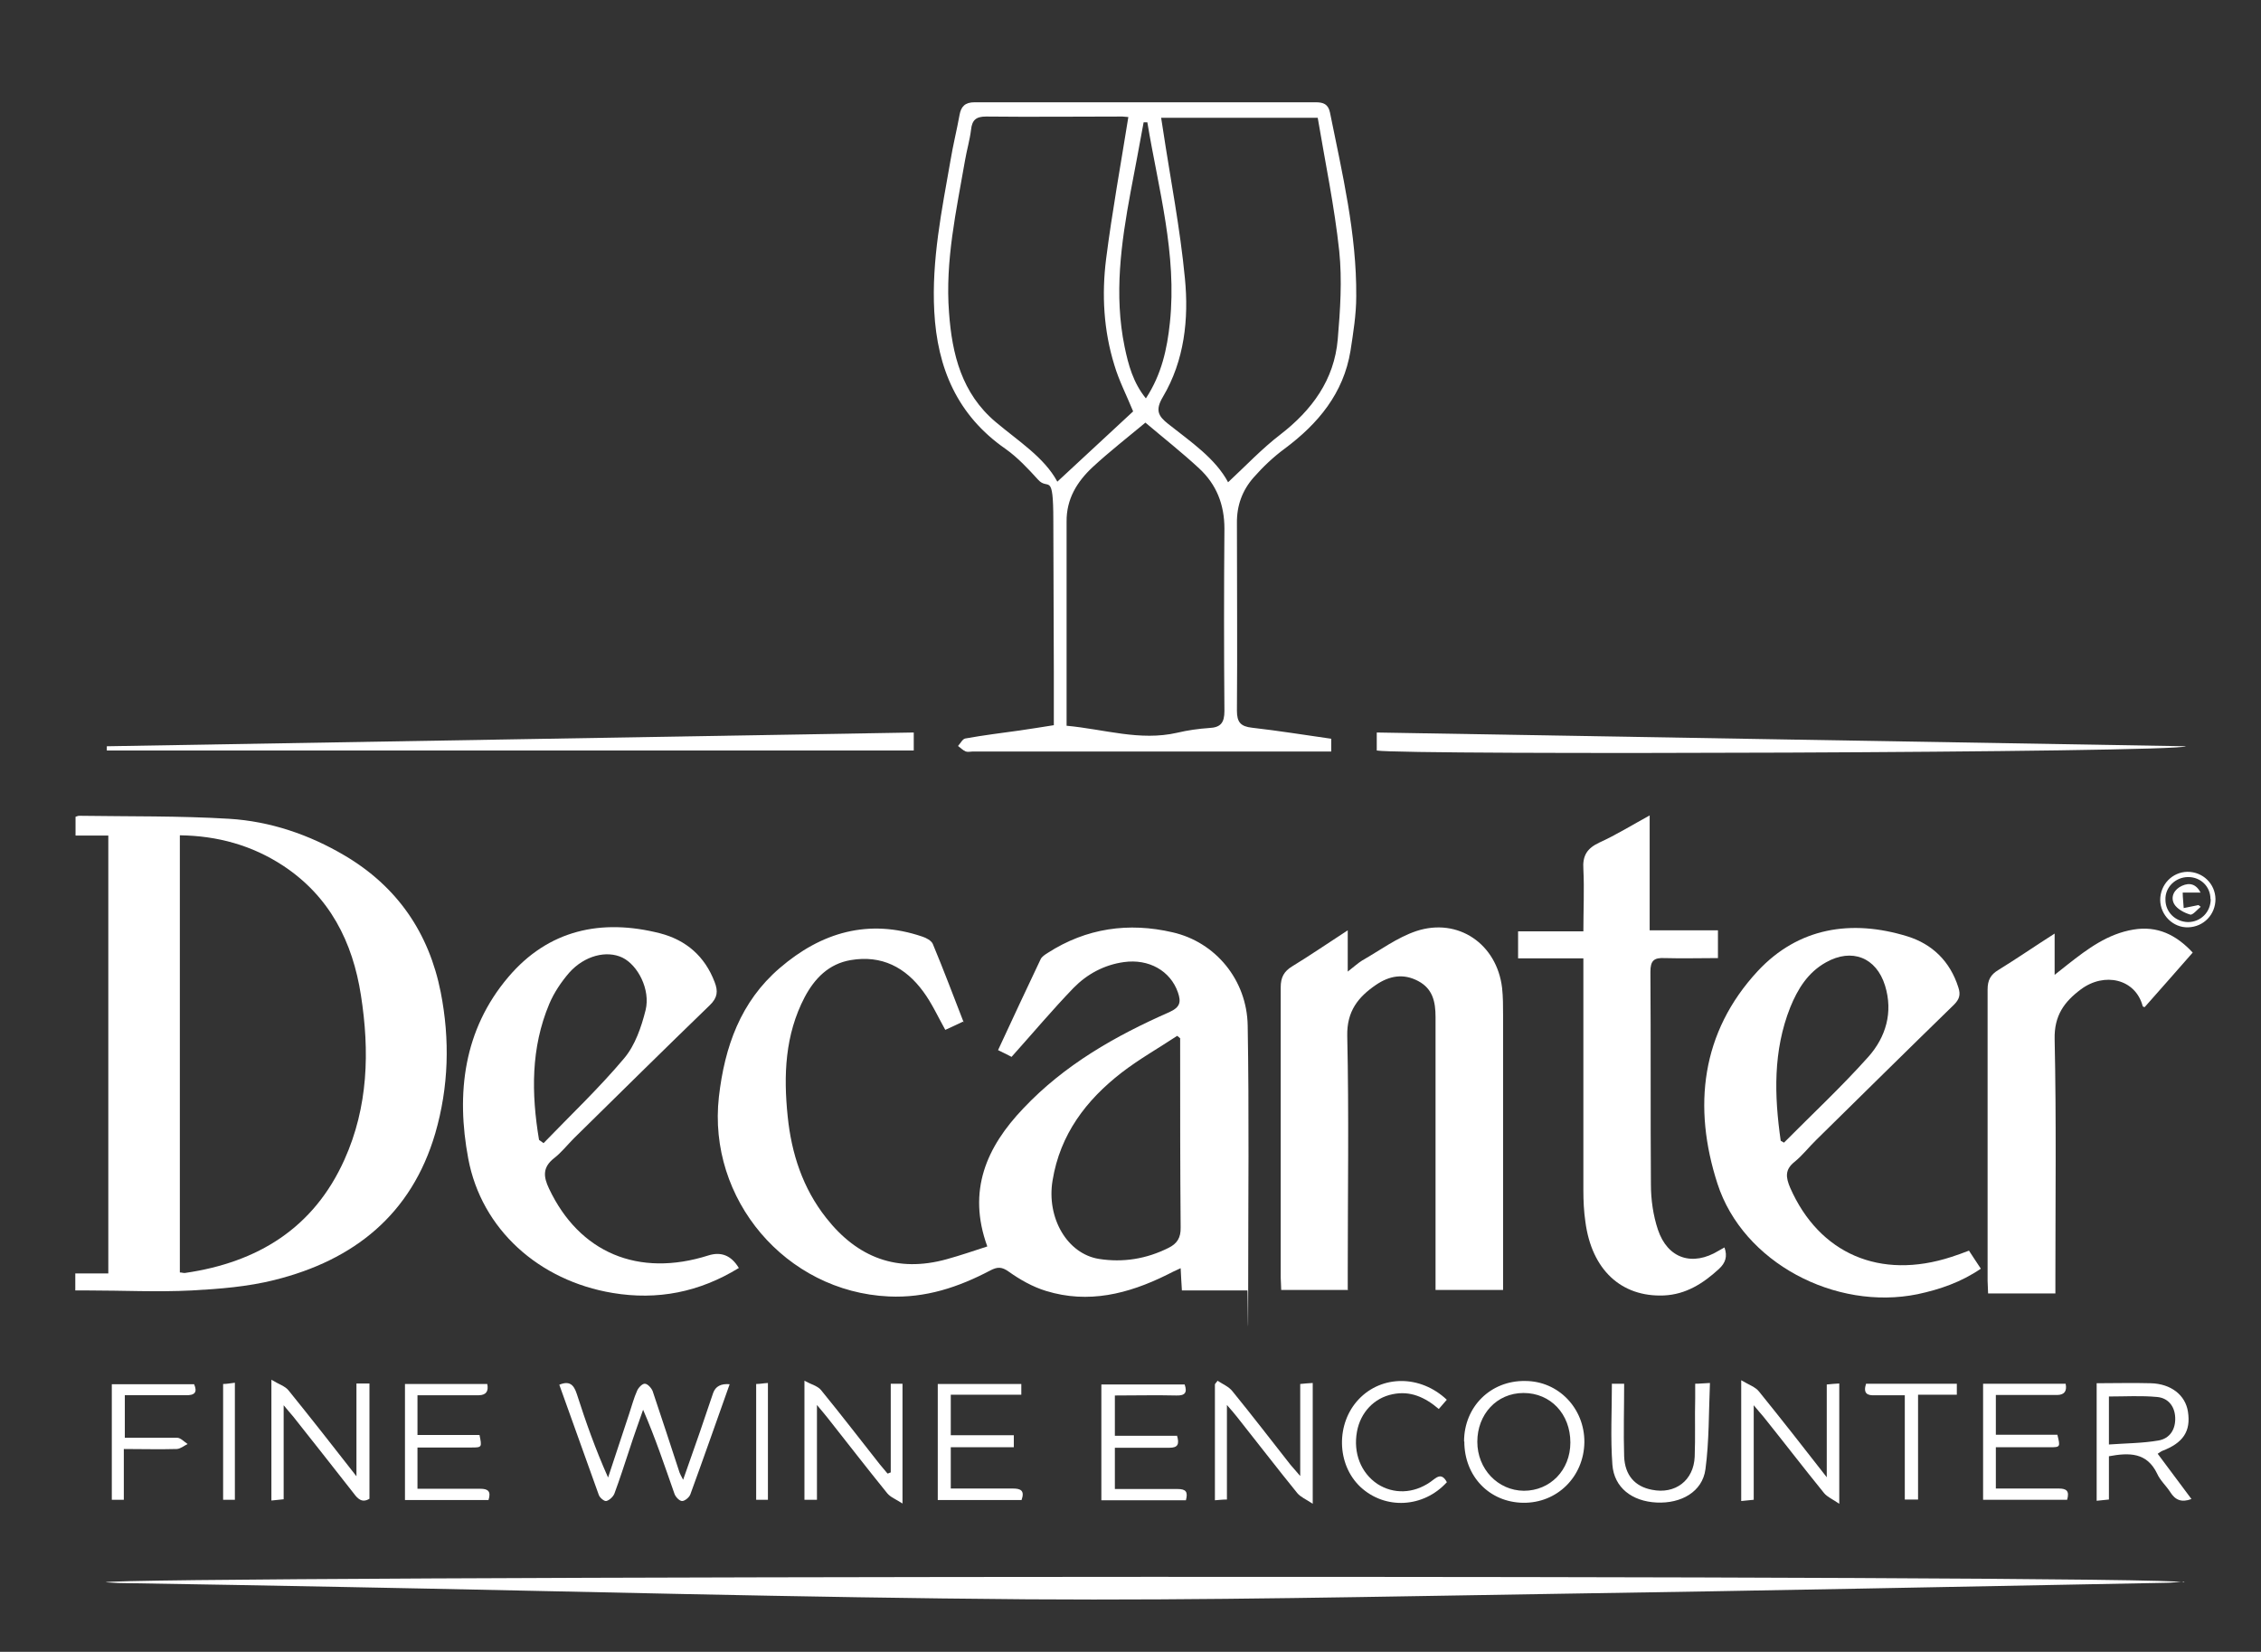 <?xml version="1.0" encoding="UTF-8"?> <svg xmlns="http://www.w3.org/2000/svg" version="1.1" viewBox="0 0 903.9 660.5"><rect x="0" y="0" width="903.9" height="660.5" fill="#333333" stroke="none"/><defs><style> .cls-1 { fill: #fff; } </style></defs><g><g id="Layer_1"><g id="Layer_1-2" data-name="Layer_1"><g><path class="cls-1" d="M385,408.5c-2.9,1.4-5.1,2.4-7.1,3.3-3-5.4-5.4-10.7-8.8-15.3-7.1-9.7-16.6-14.7-29-12.6-8.8,1.5-14.4,7.3-18.4,14.8-7.9,15.1-8.5,31.3-6.8,47.7,1.5,14.8,6,28.7,15.4,40.6,12.5,15.9,28.4,22,48.2,16.5,5.4-1.5,10.7-3.3,16.2-5.1-8.1-22.3-.3-39.8,14.4-55.2,16.4-17.4,36.8-29,58.4-38.5,4.4-2,4.7-4.1,3.4-7.9-3-8.6-11.6-13.5-21.6-12.1-7.9,1.1-14.7,4.8-20.1,10.3-8.4,8.7-16.2,18-24.8,27.6-.9-.5-2.9-1.5-5.4-2.7,5.7-12.3,11.3-24.3,17-36.3.5-1.1,1.8-1.9,2.9-2.6,15.4-9.9,32.3-12.3,49.9-8.2,17.1,3.9,29.7,19,30,37.3.6,34.8.2,69.6.2,104.5s-.2.6-.3,1.4h-26.2c-.2-2.6-.3-5.4-.5-8.9-2.2,1-3.9,1.8-5.6,2.7-15.4,7.6-31.3,11.6-48.2,6.4-5.3-1.6-10.4-4.5-14.9-7.7-2.8-2-4.5-2-7.4-.5-12.7,6.7-25.9,11.1-40.6,10.4-41.2-1.9-72.5-38.9-67.9-79.8,2.3-20.1,8.7-38.1,24.3-51.5,16.6-14.3,35.5-19.9,57-12.6,1.6.5,3.6,1.6,4.2,2.9,4.3,10.3,8.2,20.7,12.4,31.5l-.3-.4ZM471.9,415.3c-.4-.4-.8-.8-1.3-1.1-7.4,4.9-15.2,9.3-22.2,14.7-14.2,11-24.6,24.7-27.6,43.1-2.5,14.9,5.8,29.4,18.6,31.4,9.6,1.5,18.9,0,27.7-4.4,3.5-1.7,5-4.1,4.9-8.2-.2-23.5-.2-47-.2-70.4v-5.1Z"></path><path class="cls-1" d="M43.3,334.1h-13.1v-7.5c.6-.2,1-.4,1.5-.4,20,.3,40,0,59.9,1.2,16.4,1,32,6.3,46.2,14.7,21,12.4,33.7,30.9,38.4,54.7,3.7,18.9,3.2,37.8-2.2,56.4-9.5,32.4-32.5,50.7-64.2,58.6-10.7,2.7-22,3.6-33.1,4.2-13.8.7-27.7,0-41.5,0h-5.1v-6.8h13.2v-175.1h0ZM71.8,508.8c.9,0,1.6.3,2.2.2,29-4.2,51.4-17.9,63.7-45.3,9.5-21.1,10.1-43.3,6.6-65.7-3.3-21.4-12.5-39.6-31.2-51.9-12.4-8.1-26.1-11.9-41.2-12.1v174.8h-.1Z"></path><path class="cls-1" d="M538.9,515.8h-26.7c0-1.8-.2-3.4-.2-5,0-38.7,0-77.3,0-116,0-4,1.3-6.4,4.6-8.4,7.2-4.4,14.2-9.2,22.2-14.4v16.5c2.7-2.1,4.1-3.4,5.7-4.4,7.2-4.1,14-9.2,21.7-11.8,16.7-5.5,32.2,5.1,34.3,22.7.4,3.6.4,7.3.4,11v109.8h-27v-109.1c0-6.1-1.1-11.3-6.9-14.4-6-3.2-11.6-2.1-16.9,1.5-7.2,4.9-11.7,10.6-11.5,20.4.7,31.5.2,63,.2,94.5v7.2h.2Z"></path><path class="cls-1" d="M421.3,290v-21.2c0-20.2-.2-40.3-.2-60.5s-2-11.9-6.1-16.5c-4-4.4-8.2-8.9-13-12.3-19.3-13.4-27.3-32.3-28.5-55-1.1-20.5,3-40.4,6.5-60.4,1-6.1,2.5-12,3.6-18.1.6-3.4,2.2-5.1,6-5.1h136.4c3,0,5,.7,5.7,4.1,4.9,24.3,10.7,48.5,10.5,73.5,0,7.3-1.2,14.6-2.3,21.8-2.8,17-12.9,29.1-26.3,39.1-4.5,3.3-8.7,7.3-12.4,11.5-4.5,5.1-6.8,11.2-6.7,18.3,0,25,.2,50,0,75,0,4.6,1.5,6.3,6.1,6.8,10.6,1.2,21,2.9,31.6,4.4v5.1h-143.1c-1,0-2.1.3-3,0-1.2-.5-2.1-1.5-3.1-2.2,1-1.1,1.8-2.8,2.9-3,7.2-1.3,14.5-2.2,21.7-3.2,4.2-.6,8.5-1.3,13.6-2.1h.1ZM491,192.8c7.1-6.6,13.5-13.4,20.8-19,12.7-9.8,21.6-21.9,23-38.1,1-11.7,1.8-23.7.6-35.3-1.9-17.8-5.6-35.4-8.6-53.3h-62.6c.3,1.9.5,3.2.7,4.5,3,19.9,6.9,39.7,8.8,59.7,1.6,16.3-.2,32.9-8.8,47.4-3.2,5.4-1.8,7.7,2.1,10.8,9.1,7.2,18.9,13.8,24,23.4h0ZM451.1,46.8c-.8,0-1.6-.2-2.4-.2-18.2,0-36.3.2-54.5,0-4,0-5.6,1.4-6,5.3-.5,4.1-1.7,8.1-2.4,12.2-3.5,20.2-8,40.2-6.4,60.9,1.2,16.7,5.1,32.3,18.6,43.7,9.1,7.7,19.4,14.1,24.7,23.9,10.5-9.7,20.7-19.2,30.3-28.1-2.7-6.6-5.7-12.4-7.5-18.5-4.3-13.9-5.1-28.2-3.3-42.5,2.4-18.8,5.8-37.4,8.9-56.8h0ZM457.9,169c-7.2,6-14.4,11.6-21.1,17.8-6.2,5.8-10.5,12.7-10.4,21.8,0,23.5,0,47,0,70.4v11.2c15.2,1.4,29.3,6.2,44.2,2.8,4.2-1,8.5-1.6,12.8-1.9,4.6-.2,6.1-2.1,6.1-6.8-.2-24.3-.2-48.6,0-72.9,0-9.7-3.2-17.7-10.1-24.1-6.9-6.4-14.4-12.3-21.6-18.4h0ZM458.7,48.9h-1.5c-1.7,9.2-3.4,18.5-5.2,27.8-3.8,20.5-6.7,41.1-2.4,62,1.5,7.2,3.4,14.3,8.5,20.6,6.3-9.6,8.5-19.8,9.6-30.3,2.9-27.4-4.6-53.5-9-80h0Z"></path><path class="cls-1" d="M787.1,500c1.6,2.5,3.1,4.7,4.8,7.3-7.9,5.4-16.4,8.3-25.3,10.2-32.8,6.7-69.8-12.6-80-44.2-9.9-30.6-6.6-60.5,16.1-85,16.2-17.4,37.4-20.8,59.8-13.9,10,3.1,17.1,10,20.4,20.4,1,3,.4,4.8-1.8,7-18.4,17.9-36.6,35.9-54.9,53.9-3,2.9-5.6,6.3-8.8,8.9-3.9,3.1-3.5,6.2-1.7,10.4,11.6,26.3,35.9,36.9,64.4,27.6,2.2-.7,4.4-1.5,7-2.5h0ZM711.8,456.1c.5.3.9.5,1.4.8,11.3-11.4,23.1-22.4,33.8-34.4,6.9-7.8,9.9-17.7,6.6-28.4-3.5-11.3-13.3-15.1-23.6-9.3-7.2,4-11.3,10.6-14.3,18-6.9,17.4-6.4,35.3-3.8,53.4h-.1Z"></path><path class="cls-1" d="M295.4,507c-15.8,9.7-32.5,13-50.5,10-29.4-4.9-52.4-25.4-57.7-53.7-4.9-26.1-1.9-51.5,16-72.6,16-18.9,37.2-23.5,60.7-17.5,10.4,2.7,17.9,9.2,21.8,19.5,1.4,3.6,1.2,6.2-1.9,9.2-18.2,17.6-36.2,35.4-54.3,53.2-2.7,2.7-5.1,5.8-8.1,8.1-4.5,3.6-4.2,7.3-1.9,12.1,12.1,25.6,35.7,35.6,63.7,26.7,5.1-1.6,9.1,0,12.1,4.9h0ZM215.5,455.8c.6.4,1.2.9,1.8,1.3,10.8-11.2,22.2-22,32.2-33.9,4.4-5.2,6.9-12.5,8.6-19.3,2-8.2-3.1-18-9.3-21-6.3-3-15.1-.8-21.2,6-3.2,3.7-6.1,8-8,12.5-7.4,17.6-7.2,35.9-4.1,54.4Z"></path><path class="cls-1" d="M659.5,326v46h27.3v11.1c-7.2,0-14.3.2-21.3,0-4.3-.2-5.7,1-5.7,5.5.2,28.3,0,56.7.2,85,0,6.1.9,12.4,2.8,18.1,3.9,11.6,13.8,14.8,24.3,8.4.7-.4,1.4-.8,2.3-1.3,1.3,3.6.4,6.2-2.2,8.6-6.3,5.8-13.2,10.2-22,10.6-17.1.7-28.9-10.3-31.4-29.5-.6-4.1-.8-8.3-.8-12.4v-92.9h-26.1v-10.8h26.1c0-8.6.4-16.7,0-24.8-.4-5.5,1.5-8.4,6.4-10.7,6.6-3,12.9-6.9,20.2-10.9h0Z"></path><path class="cls-1" d="M873.1,632.5c-2.4,0-4.8.4-7.1.4-81.1,1.5-162.2,3.2-243.4,4.4-70.6,1.1-141.3,2.7-211.9,2.2-90.6-.7-181.2-3.2-271.8-4.9-30.1-.6-60.3-1.1-90.4-1.6-1.9,0-3.8-.2-6.3-.3,3-2.6,825.6-3.2,831,0v-.2Z"></path><path class="cls-1" d="M821.5,517.2h-26.7c0-1.8-.2-3.4-.2-5,0-38.8,0-77.6,0-116.5,0-3.8,1.2-6,4.4-7.9,7.3-4.5,14.4-9.4,22.4-14.5v16.5c2.4-1.9,3.8-3,5.3-4.2,7.9-6.2,15.9-12.2,26.2-13.9,9.6-1.6,17.1,2.1,23.7,9.2-6.5,7.4-12.8,14.6-19.2,21.8-.3,0-.8-.2-.8-.4-2.9-10.9-15.3-13.7-24.7-6.7-6.7,5-10.7,10.5-10.5,19.9.7,32.1.3,64.3.3,96.5v5.2h-.1Z"></path><path class="cls-1" d="M550.4,300.1v-7.2c107.6,1.8,215.1,3.7,323.5,5.5-3.3,2.6-313.1,3.6-323.5,1.7Z"></path><path class="cls-1" d="M365.3,292.9v7.2H42.7v-1.7c107.4-1.8,214.8-3.7,322.6-5.5Z"></path><path class="cls-1" d="M291.7,553.5c-5.3,14.9-10.4,29.5-15.7,44-.4,1.2-2.2,2.7-3.3,2.7s-2.7-1.7-3.1-3c-3.9-11.1-7.6-22.2-12.5-33.5-1.8,5.2-3.7,10.4-5.4,15.7-2,6-3.9,12-6.1,17.9-.5,1.2-2,2.6-3.2,2.9-.8.2-2.6-1.3-3-2.4-5.3-14.7-10.5-29.4-15.8-44.1,4.1-1.7,5.8,0,7,3.7,3.6,11.2,7.5,22.2,12.5,33.4,2.8-8.6,5.7-17.1,8.5-25.7,1-3,1.8-6.1,3.1-9,.5-1.2,2.1-2.9,3.1-2.8,1.1,0,2.6,1.7,3.1,2.9,3.7,10.9,7.2,21.8,10.8,32.7.2.6.6,1.2,1.4,2.8,2.4-6.9,4.6-13,6.7-19.1,1.8-5.2,3.5-10.4,5.3-15.6q1.4-4,6.7-3.5h-.1Z"></path><path class="cls-1" d="M486.9,552.2c2,1.3,4.4,2.3,5.8,4.1,7.9,9.7,15.5,19.6,23.2,29.4,1,1.2,2.1,2.4,3.9,4.5v-36.8c1.9-.2,3.3-.3,5-.4v48.3c-2.7-1.8-4.9-2.7-6.2-4.3-8.2-10.1-16.1-20.4-24.2-30.6-1-1.3-2.1-2.5-3.9-4.6v37.8c-1.8,0-3.1.2-4.8.3v-46.4c.4-.5.7-1,1.1-1.4h.1Z"></path><path class="cls-1" d="M356.1,588.8v-35.5h4.7v47.9c-2.6-1.7-4.8-2.5-6.1-4.1-8.1-10-15.9-20.1-23.8-30.1-1.1-1.4-2.3-2.8-4.3-5.2v37.9h-5v-47.6c2.7,1.5,5.3,2.1,6.6,3.7,8,9.8,15.7,19.8,23.5,29.7,1,1.3,2.1,2.4,3.1,3.7.4,0,.8-.3,1.1-.4h.2Z"></path><path class="cls-1" d="M838,553.1c7.5,0,14.6-.2,21.8,0,8.2.2,13.9,4.8,14.9,11.4,1.2,7.8-1.9,12.5-10.4,15.7-.4.2-.8.5-1.7,1.1,4.5,6,8.9,11.9,13.5,18.1-4,1.5-6.5.4-8.5-2.8-1.6-2.5-4-4.6-5.2-7.3-4.1-8.6-11.2-8.5-19.3-7v17.3c-1.8.2-3.2.3-4.9.5v-47h-.2ZM843,577.6c7-.5,13.5-.5,19.9-1.6,4.6-.8,6.9-4.5,6.7-9.2-.2-4.6-2.9-7.8-7.2-8.2-6.3-.6-12.8-.2-19.3-.2v19.2h-.1Z"></path><path class="cls-1" d="M142.5,553.2h5.2v46.1c-3,1.8-4.7,0-6.4-2.3-8-10.2-16-20.4-24.1-30.6-1-1.2-2.1-2.4-3.8-4.5v37.6c-1.8.2-3.2.3-4.9.5v-48.3c2.9,1.8,5.4,2.5,6.8,4.2,8.9,11,17.6,22.1,27.2,34.4v-37.2h0Z"></path><path class="cls-1" d="M735.3,601.3c-2.6-1.8-4.8-2.7-6.1-4.3-8.2-10.1-16.1-20.4-24.2-30.5-1-1.2-2.1-2.4-3.9-4.6v37.8c-1.9.2-3.2.3-5,.5v-48.3c3,1.8,5.7,2.7,7.1,4.5,8.9,11,17.6,22.1,27.1,34.3v-37.1c1.9-.2,3.3-.3,5-.4v48.3-.2Z"></path><path class="cls-1" d="M585.3,576.4c0-13.9,10.6-24.4,24.4-24.2,13.4,0,23.8,11,23.7,24.5-.2,13.8-10.9,24.4-24.5,24.2-13.5-.2-23.5-10.6-23.5-24.5h-.1ZM627.8,576.8c0-11.4-7.9-19.8-18.7-19.8s-18.5,8.6-18.5,19.5,8.2,19.5,18.6,19.6c10.5,0,18.6-8.2,18.6-19.3h0Z"></path><path class="cls-1" d="M470.5,573.9c1.1,3.6.4,5-3,5-7.1,0-14.3,0-21.8,0v16.5c8.3,0,16.7,0,25.1,0,3.3,0,4.2,1.1,3.3,4.5h-33.8v-46.3h33.3c1.1,3.2.2,4.5-3.3,4.4-8.1-.2-16.2,0-24.6,0v16.1h24.8v-.2Z"></path><path class="cls-1" d="M166.9,557.8v16h24.8c1,4.9,1,5-3.2,5h-21.6v16.5h25.1c3.1,0,4.4,1,3.3,4.5h-33.4v-46.4h32.9q.9,4.4-3.3,4.5h-24.6,0Z"></path><path class="cls-1" d="M408.3,553.4v4.3h-28.2v16.2h25.2v4.8h-25.2v16.5h24.8c3.3,0,4.8.9,3.5,4.6h-33.5v-46.4h33.4Z"></path><path class="cls-1" d="M792.8,599.7v-46.4h33q.9,4.4-3.3,4.5h-24.6v15.9h24.6c1.2,4.9,1.2,5-3,5h-21.6v16.5c8.5,0,16.8,0,25.1,0,3.2,0,4.4,1,3.4,4.5h-33.6Z"></path><path class="cls-1" d="M644.5,553.3h4.8c0,9.9-.3,19.5,0,29.1.3,7.5,4.3,12,11.1,13.3,9.3,1.9,16.7-3.7,17.1-13.2.3-7.8,0-15.7.2-23.5v-5.7c1.9,0,3.3-.2,5.9-.3-.5,11.8-.3,23.3-1.8,34.5-1.2,9-9.7,13.8-19.6,13.3-9.7-.5-16.9-5.9-17.6-15.1-.8-10.7-.2-21.5-.2-32.5h0Z"></path><path class="cls-1" d="M578.4,592.7c-9.4,10.3-24.7,11-34.5,1.9-9.6-9-9.9-25.4-.7-35.1,9.2-9.7,24.6-9.8,35.2.2-1,1.2-2,2.3-3.2,3.7-5.5-4.7-11.4-7.4-18.5-5.9-7.4,1.5-12.8,7.3-14.2,14.9-1.6,8.6,1.6,16.6,8.2,21,6.4,4.1,14.3,3.9,21.1-.8,2.2-1.5,4.4-4.3,6.7.2h0Z"></path><path class="cls-1" d="M49.5,579.5v20.2h-4.8v-46.2h32.9c1.4,3.2.3,4.5-3.4,4.4-8,0-15.9,0-24.3,0v17c7.1,0,14,0,20.9,0,1.4,0,2.8,1.6,4.2,2.5-1.4.7-2.8,1.9-4.3,2-6.9.2-13.9,0-21.2,0h0Z"></path><path class="cls-1" d="M761.5,557.9c-4.3,0-8.1,0-11.9,0-3.2.2-4.8-.8-3.6-4.6h36.3v4.4h-15.5v41.9h-5.3v-41.8h0Z"></path><path class="cls-1" d="M93.9,599.7h-4.7v-46.3c1.5,0,2.9-.3,4.7-.5v46.8Z"></path><path class="cls-1" d="M302.3,599.7v-46.3c1.5,0,2.9-.3,4.7-.4v46.7h-4.7Z"></path><path class="cls-1" d="M885.7,359.5c0,6.2-4.7,11.1-10.9,11.3-6,.2-11.1-4.8-11.2-10.9,0-6.2,4.8-11.2,10.9-11.3,6.2,0,11.1,4.8,11.2,10.9ZM883.7,359.5c0-5-3.9-8.8-8.9-8.8s-9.3,4-9.1,9.1c0,4.9,4,8.8,9,8.9,5.1,0,9.1-4,9.1-9.2h0Z"></path><path class="cls-1" d="M879.8,356.9h-7.2c0,2.1.3,4.1.4,6.2,2-.4,4-.8,5.9-1.2.3.2.6.5.9.7-1.4,1.1-3.2,3.4-4.2,3.1-2.4-.7-5.2-2.2-6.4-4.2-1.6-2.9,0-5.9,3.1-7.3,3.1-1.4,5.7-.7,7.5,2.8h0Z"></path></g></g></g></g></svg> 